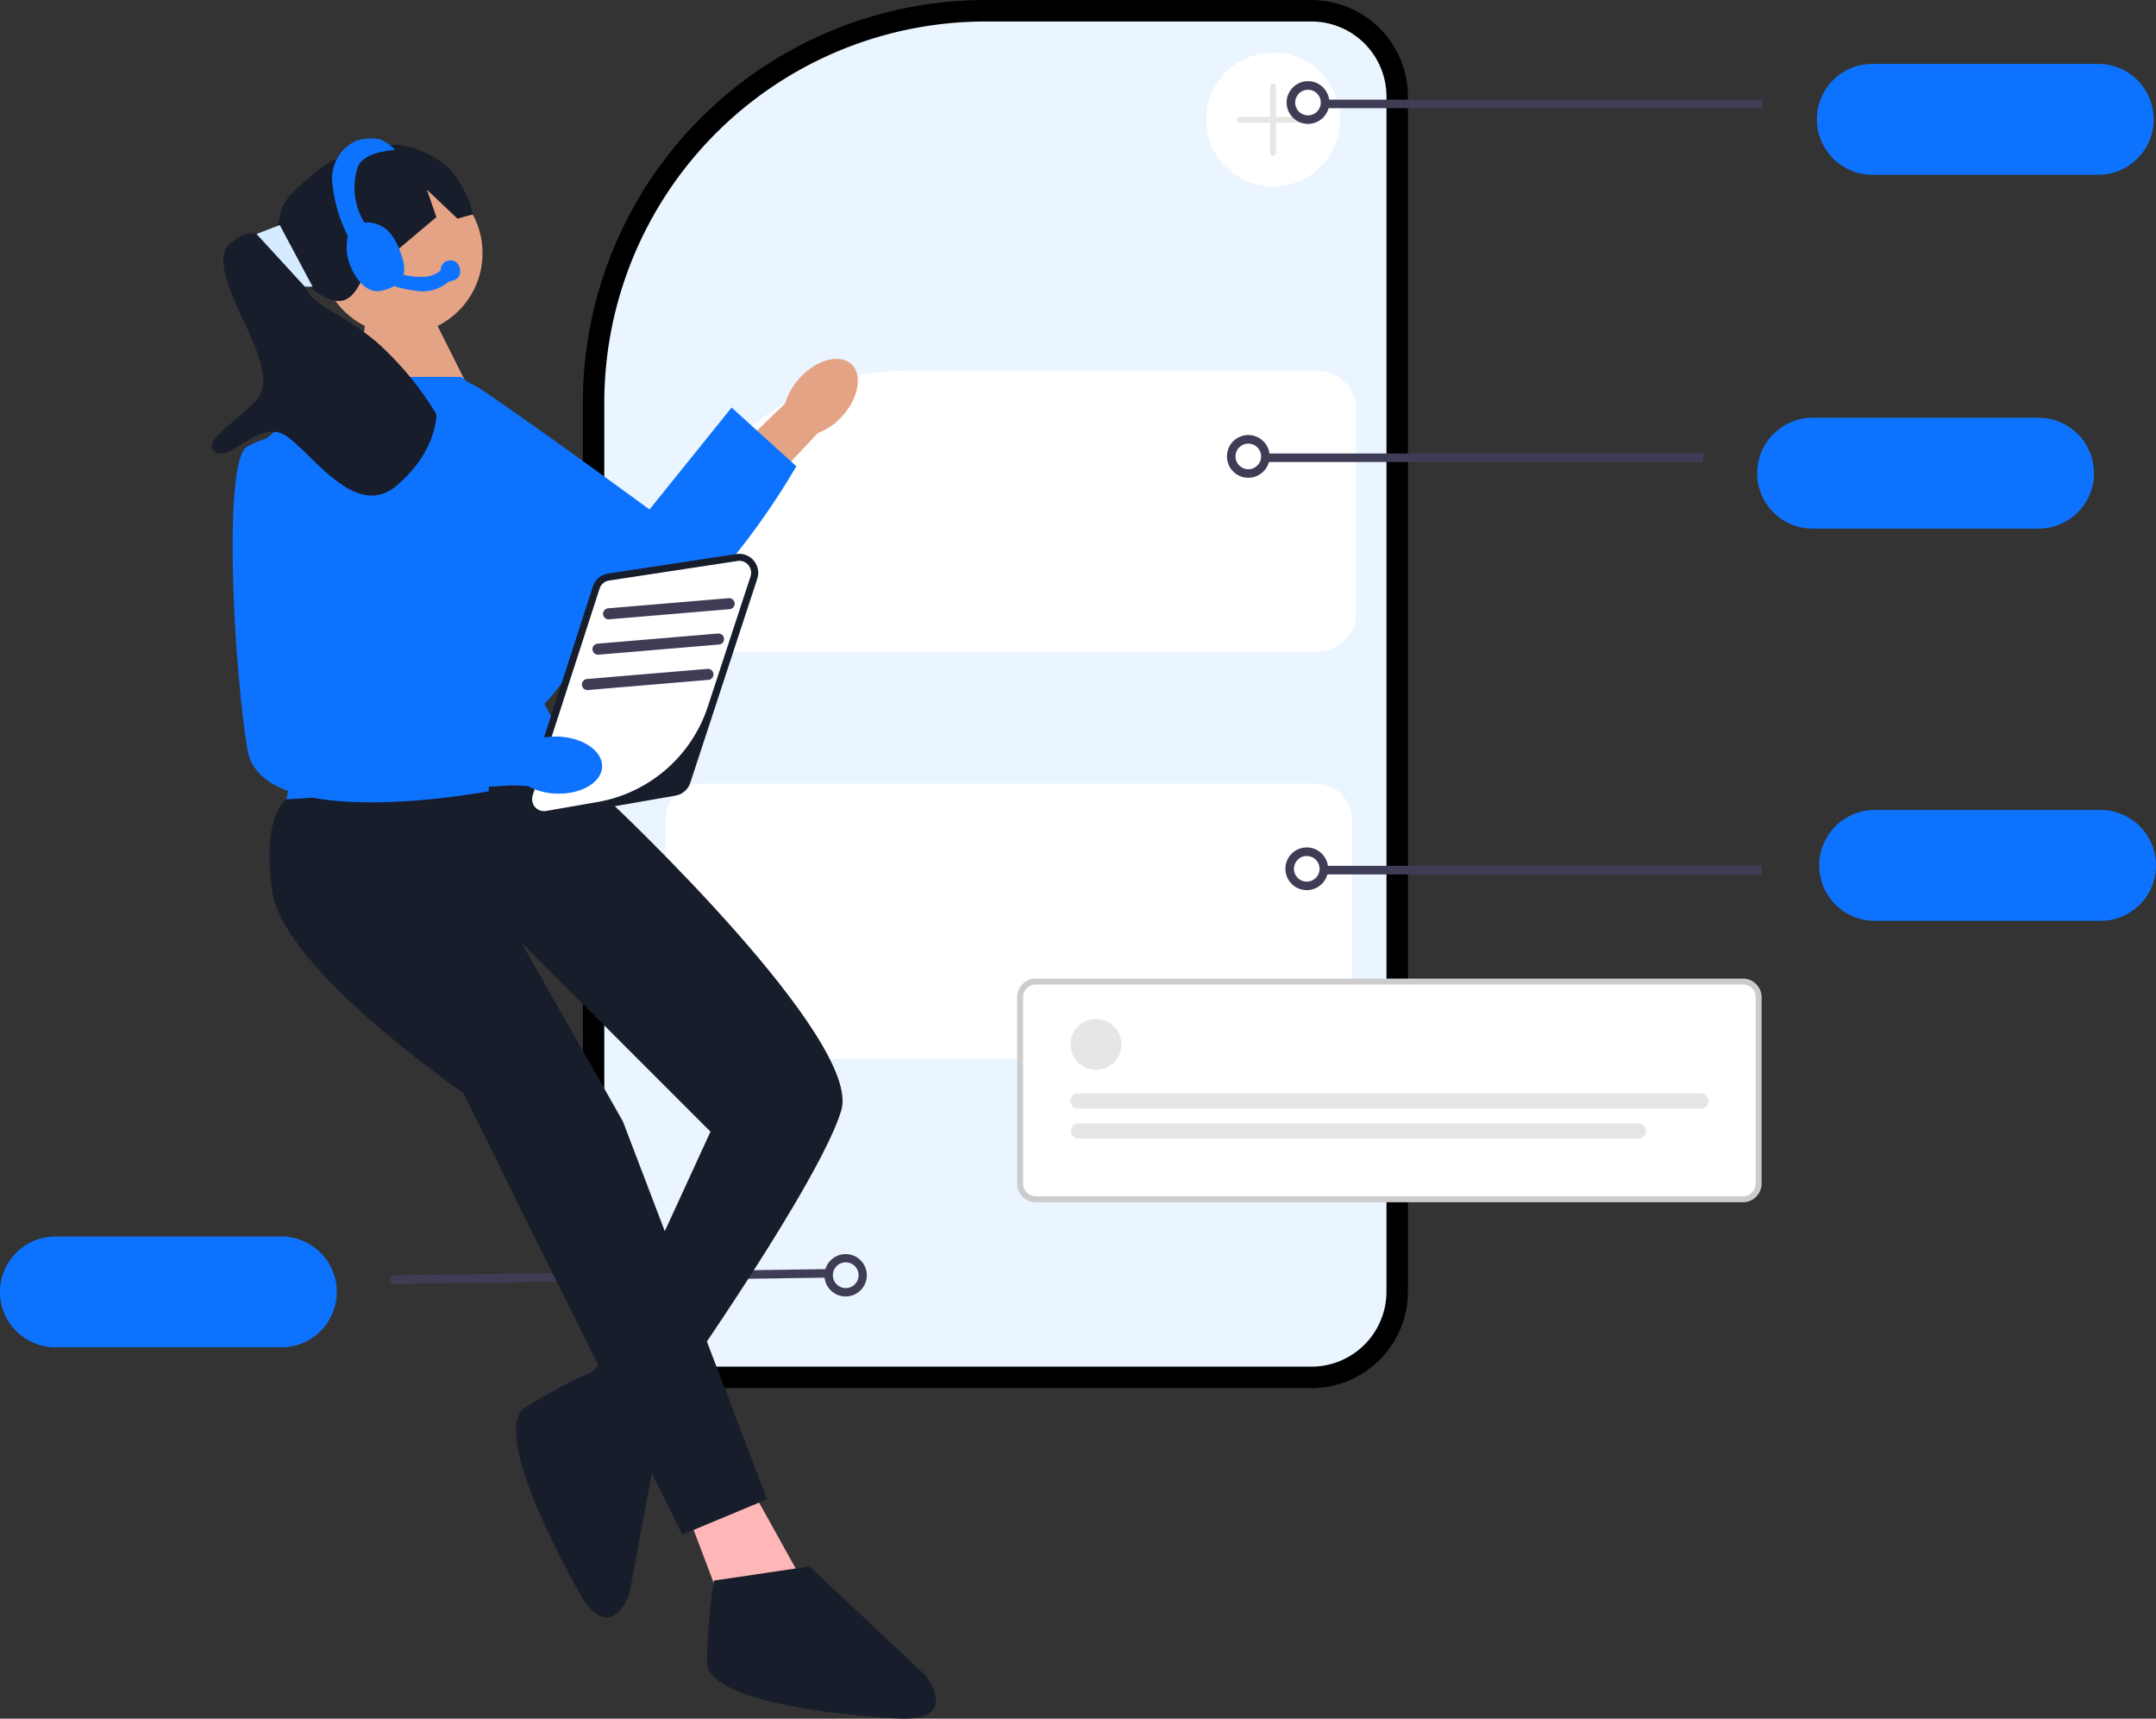 <svg xmlns="http://www.w3.org/2000/svg" width="201.034" height="160.23"><rect width="100%" height="100%" fill="#333333" stroke="none"/><g data-name="Group 4504"><g data-name="Group 4493" transform="translate(-528.231 -1157.538)"><path fill="#eaf5ff" stroke="#000" stroke-width="2" d="M650.516 1285.952h-58.938a8 8 0 0 1-8-8v-82.9a36.55 36.55 0 0 1 36.509-36.509h30.425a8 8 0 0 1 8 8v111.417a8 8 0 0 1-7.996 7.992Z" data-name="Path 5317"/><path fill="#fff" d="M593.64 1230.594a3.371 3.371 0 0 0-3.367 3.367v18.925a3.371 3.371 0 0 0 3.367 3.368h57.277a3.371 3.371 0 0 0 3.367-3.368v-18.925a3.371 3.371 0 0 0-3.367-3.367Z" data-name="Path 5318"/><path fill="#fff" d="M651.053 1218.315h-57.276a3.647 3.647 0 0 1-3.643-3.643 22.594 22.594 0 0 1 22.568-22.568h38.352a3.647 3.647 0 0 1 3.643 3.643v18.922a3.648 3.648 0 0 1-3.644 3.646Z" data-name="Path 5319"/><g data-name="Group 4494"><path fill="#fff" d="M690.751 1269.35h-65.935a1.463 1.463 0 0 1-1.462-1.462v-17.373a1.463 1.463 0 0 1 1.462-1.462h65.935a1.463 1.463 0 0 1 1.462 1.462v17.373a1.463 1.463 0 0 1-1.462 1.462Z" data-name="Path 5320"/><path fill="#ccc" d="M690.751 1269.626h-65.934a1.74 1.74 0 0 1-1.738-1.738v-17.376a1.74 1.74 0 0 1 1.738-1.738h65.935a1.74 1.74 0 0 1 1.738 1.738v17.373a1.74 1.74 0 0 1-1.739 1.741Zm-65.935-20.3a1.187 1.187 0 0 0-1.186 1.186v17.373a1.187 1.187 0 0 0 1.186 1.186h65.935a1.187 1.187 0 0 0 1.186-1.186v-17.373a1.187 1.187 0 0 0-1.186-1.186Z" data-name="Path 5321"/><circle cx="2.372" cy="2.372" r="2.372" fill="#e6e6e6" data-name="Ellipse 399" transform="translate(628.052 1252.544)"/><path fill="#e6e6e6" d="M686.811 1260.894h-58.049a.707.707 0 1 1 0-1.413h58.052a.707.707 0 1 1 0 1.413Z" data-name="Path 5322"/><path fill="#e6e6e6" d="M681.042 1263.685h-52.28a.707.707 0 0 1 0-1.413h52.28a.707.707 0 0 1 0 1.413Z" data-name="Path 5323"/></g><circle cx="6.244" cy="6.244" r="6.244" fill="#fff" data-name="Ellipse 401" transform="translate(640.692 1162.442)"/><path fill="#e6e6e6" d="M650.01 1168.438h-2.809v-2.809a.266.266 0 1 0-.531 0v2.809h-2.805a.266.266 0 1 0 0 .531h2.809v2.809a.266.266 0 1 0 .531 0v-2.809h2.809a.266.266 0 0 0 0-.531Z" data-name="Path 5328"/><path fill="#0d73ff" d="M723.879 1173.83h-21.066a5.167 5.167 0 0 1 0-10.334h21.066a5.167 5.167 0 1 1 0 10.334Z" data-name="Path 5329"/><path fill="#3f3d56" d="M651.891 1167.623v-.795h40.713v.795z" data-name="Rectangle 2541"/><path fill="#3f3d56" d="M650.194 1169.088a1.991 1.991 0 1 1 .869-.2 1.991 1.991 0 0 1-.869.2Zm0-3.182a1.193 1.193 0 1 0 1.073.671 1.2 1.2 0 0 0-1.079-.67Z" data-name="Path 5330"/><g data-name="Group 4492"><path fill="#0d73ff" d="M528.231 1277.984a5.173 5.173 0 0 1 5.167-5.167h21.067a5.167 5.167 0 1 1 0 10.334h-21.066a5.173 5.173 0 0 1-5.167-5.167Z" data-name="Path 5331"/><path fill="#3f3d56" d="m564.669 1276.445 40.709-.588.011.795-40.709.588z" data-name="Rectangle 2542"/><path fill="#3f3d56" d="M606.216 1278.208a1.974 1.974 0 1 1 .869.2 1.974 1.974 0 0 1-.869-.2Zm.483-2.914a1.184 1.184 0 0 0-.683.6 1.2 1.2 0 1 0 .683-.6Z" data-name="Path 5332"/></g><path fill="#0d73ff" d="M697.864 1238.221a5.173 5.173 0 0 1 5.167-5.167h21.067a5.167 5.167 0 1 1 0 10.334h-21.066a5.173 5.173 0 0 1-5.168-5.167Z" data-name="Path 5335"/><path fill="#0d73ff" d="M718.314 1206.82h-21.066a5.167 5.167 0 1 1 0-10.334h21.066a5.167 5.167 0 1 1 0 10.334Z" data-name="Path 5337"/><path fill="#3f3d56" d="M646.326 1200.612v-.795h40.713v.795z" data-name="Rectangle 2545"/><path fill="#3f3d56" d="M651.775 1239.06v-.8h40.713v.8Z" data-name="Path 5579"/><path fill="#3f3d56" d="M644.629 1202.08a1.991 1.991 0 1 1 .869-.2 1.991 1.991 0 0 1-.869.2Zm0-3.182a1.193 1.193 0 1 0 1.073.671 1.2 1.2 0 0 0-1.079-.671Z" data-name="Path 5338"/><path fill="#3f3d56" d="M650.079 1240.527a1.991 1.991 0 1 1 .869-.2 1.991 1.991 0 0 1-.869.2Zm0-3.182a1.193 1.193 0 1 0 1.073.671 1.2 1.2 0 0 0-1.079-.671Z" data-name="Path 5578"/></g><g data-name="Group 4487" transform="translate(-104.517 -1136.147)"><path fill="#e5a386" d="M179.104 1171.373c1.562-1.7 3.707-2.276 4.79-1.281s.694 3.18-.869 4.882a5.782 5.782 0 0 1-2.249 1.55l-6.71 7.128-3.278-3.22 6.963-6.685a5.782 5.782 0 0 1 1.353-2.374Z"/><path fill="#0d73ff" d="M140.847 1172.959a7.053 7.053 0 0 1 8.614-.455c4.692 3.131 15.619 11.141 15.619 11.141l7.657-9.5 6.033 5.469s-10.643 18.746-17.518 14.62-22.226-15.9-21.529-18.34a9.658 9.658 0 0 1 1.124-2.935Z" data-name="Path 5299"/><path fill="#181d2b" d="m169.88 1260.449-6.247 11.641-5.146-6.227 5.919-8Z" data-name="Path 5300"/><path fill="#181d2b" d="m165.842 1270.479-2.643 14.283s-1.774 4.954-4.626-.078-8.016-15.441-5.047-17.349a52.306 52.306 0 0 1 6.554-3.449Z" data-name="Path 5301"/><path fill="#ffb6b6" d="m173.57 1273.125 6.591 11.864-8.239.989-3.625-9.557Z" data-name="Path 5302"/><path fill="#e5a386" d="M138.634 1165.687s-.659 6.591-1.648 7.25 11.54 0 11.54 0l-3.63-7.25Z" data-name="Path 5303"/><path fill="#0d73ff" d="m152.146 1174.919-4.611-3.63h-11.276l-7.51 6.262 4.779 22.246-2.307 10.876 29.331.989-5.27-9.889s6.262-6.591 4.284-10.876-7.42-15.978-7.42-15.978Z" data-name="Path 5304"/><path fill="#181d2b" d="m157.585 1209.024 4.284 2.307s23.07 21.751 21.092 28.343-15.16 25.377-15.16 25.377l-6.262-3.3 9.228-20.1-17.631-17.632 9.465 16.684 13.44 35.222-7.91 3.3-20.433-41.2s-16.808-11.535-17.8-18.785 1.318-8.569 1.318-8.569l26.365-1.648Z" data-name="Path 5305"/><path fill="#181d2b" d="m179.996 1282.188 10.876 10.216s3.3 4.284-2.637 3.955-17.8-1.648-17.8-5.273a53.735 53.735 0 0 1 .659-7.58Z" data-name="Path 5306"/><circle cx="7.58" cy="7.58" r="7.58" fill="#e5a386" data-name="Ellipse 398" transform="translate(134.351 1152.174)"/><path fill="#fff" d="m174.817 1189.999-6.247 19.025a1.444 1.444 0 0 1-1.125.972l-11.947 2.078a1.445 1.445 0 0 1-1.622-1.868l6.239-19.283a1.445 1.445 0 0 1 1.157-.983l11.955-1.819a1.445 1.445 0 0 1 1.59 1.878Z" data-name="Path 5307"/><path fill="#181d2b" d="M155.242 1212.43a1.775 1.775 0 0 1-1.682-2.32l6.239-19.283a1.764 1.764 0 0 1 1.421-1.208l11.955-1.819a1.774 1.774 0 0 1 1.952 2.307l-6.246 19.023a1.771 1.771 0 0 1-1.381 1.195l-11.947 2.078a1.813 1.813 0 0 1-.311.027Zm18.2-23.992a1.135 1.135 0 0 0-.171.013l-11.955 1.819a1.108 1.108 0 0 0-.893.759l-6.223 19.233a1.169 1.169 0 0 0 .142 1.049 1.111 1.111 0 0 0 1.093.443l4.794-.834a13.208 13.208 0 0 0 10.286-8.892l3.972-12.098a1.151 1.151 0 0 0-.07-.923 1.114 1.114 0 0 0-.972-.577Z" data-name="Path 5308"/><path fill="#0d73ff" d="M156.577 1204.821c2.309.085 4.136 1.346 4.081 2.815s-1.97 2.591-4.28 2.5a5.782 5.782 0 0 1-2.638-.707l-9.778-.486.326-4.584 9.6.965a5.782 5.782 0 0 1 2.689-.503Z"/><path fill="#0d73ff" d="M130.562 1176.727a7.053 7.053 0 0 1 5.932 6.262c.659 5.6 1.648 19.115 1.648 19.115l12.194-.33-.25 8.139s-21.171 4.055-22.49-3.855-2.307-27.232 0-28.282a9.658 9.658 0 0 1 2.966-1.049Z" data-name="Path 5309"/><path fill="#3f3d56" d="m172.561 1192.94-11.238.947a.516.516 0 1 1-.087-1.028l11.238-.945a.516.516 0 0 1 .087 1.028Z" data-name="Path 5312"/><path fill="#3f3d56" d="m171.573 1196.236-11.238.947a.516.516 0 1 1-.087-1.028l11.238-.945a.516.516 0 0 1 .087 1.028Z" data-name="Path 5313"/><path fill="#3f3d56" d="m170.584 1199.532-11.238.947a.516.516 0 1 1-.087-1.028l11.238-.945a.516.516 0 0 1 .087 1.028Z" data-name="Path 5314"/><path fill="#181d2b" d="m141.507 1159.503 3.7-3.112-.884-2.568 2.847 2.705 1.469-.4s-.827-3.7-3.432-5.193-3.9-1.572-6.99-.786-4.1 1.834-6.121 3.673-1.171 2.965-1.972 3.684c-.817.748-2.179.03-3.366.784s-2.093 1.368-.74 4.976 4.439 8.111 2.3 10.307-5.156 3.885-3.685 4.728 4.125-3.108 6.542-1.528 6.5 7.924 10.331 4.647 3.7-6.657 3.7-6.657a29.46 29.46 0 0 0-5.273-6.457c-3.286-2.967-6.874-3.78-7.03-5.828 6.246 5.546 4.621-4.11 8.604-2.975Z" data-name="Path 5315"/><path fill="#d5ebff" d="m132.936 1162.871-4.5-4.908 2.164-.836 3.067 5.745Z" data-name="Path 5584"/><path fill="#0d73ff" d="M142.035 1160.191c.512 1.674-.071 2.636-1.958 3.065s-3.213-2.469-3.236-3.795.171-2.687 2.022-2.575 2.658 1.633 3.172 3.305Z" data-name="Path 5585"/><path fill="#0d73ff" d="M141.161 1161.45a7.087 7.087 0 0 0 3.013.5 2.626 2.626 0 0 0 1.429-.585.973.973 0 0 1 .442-.828 1.056 1.056 0 0 1 .939 0 1.139 1.139 0 0 1 .378 1.272c-.189.488-.8.506-1.046.63a3.792 3.792 0 0 1-2.4.876 11.77 11.77 0 0 1-4.094-1.039v-1.616s.247.495 1.339.79Z" data-name="Path 5586"/><path fill="#0d73ff" d="M137.43 1159.027a14.141 14.141 0 0 1-1.936-5.911 3.877 3.877 0 0 1 2.26-3.857 4.925 4.925 0 0 1 2.095-.147 3.463 3.463 0 0 1 1.498 1.023s-2.913.117-3.472 1.574a6.279 6.279 0 0 0 .569 5.114c.933 1.6.734 1.353.734 1.353Z" data-name="Path 5587"/></g></g></svg>